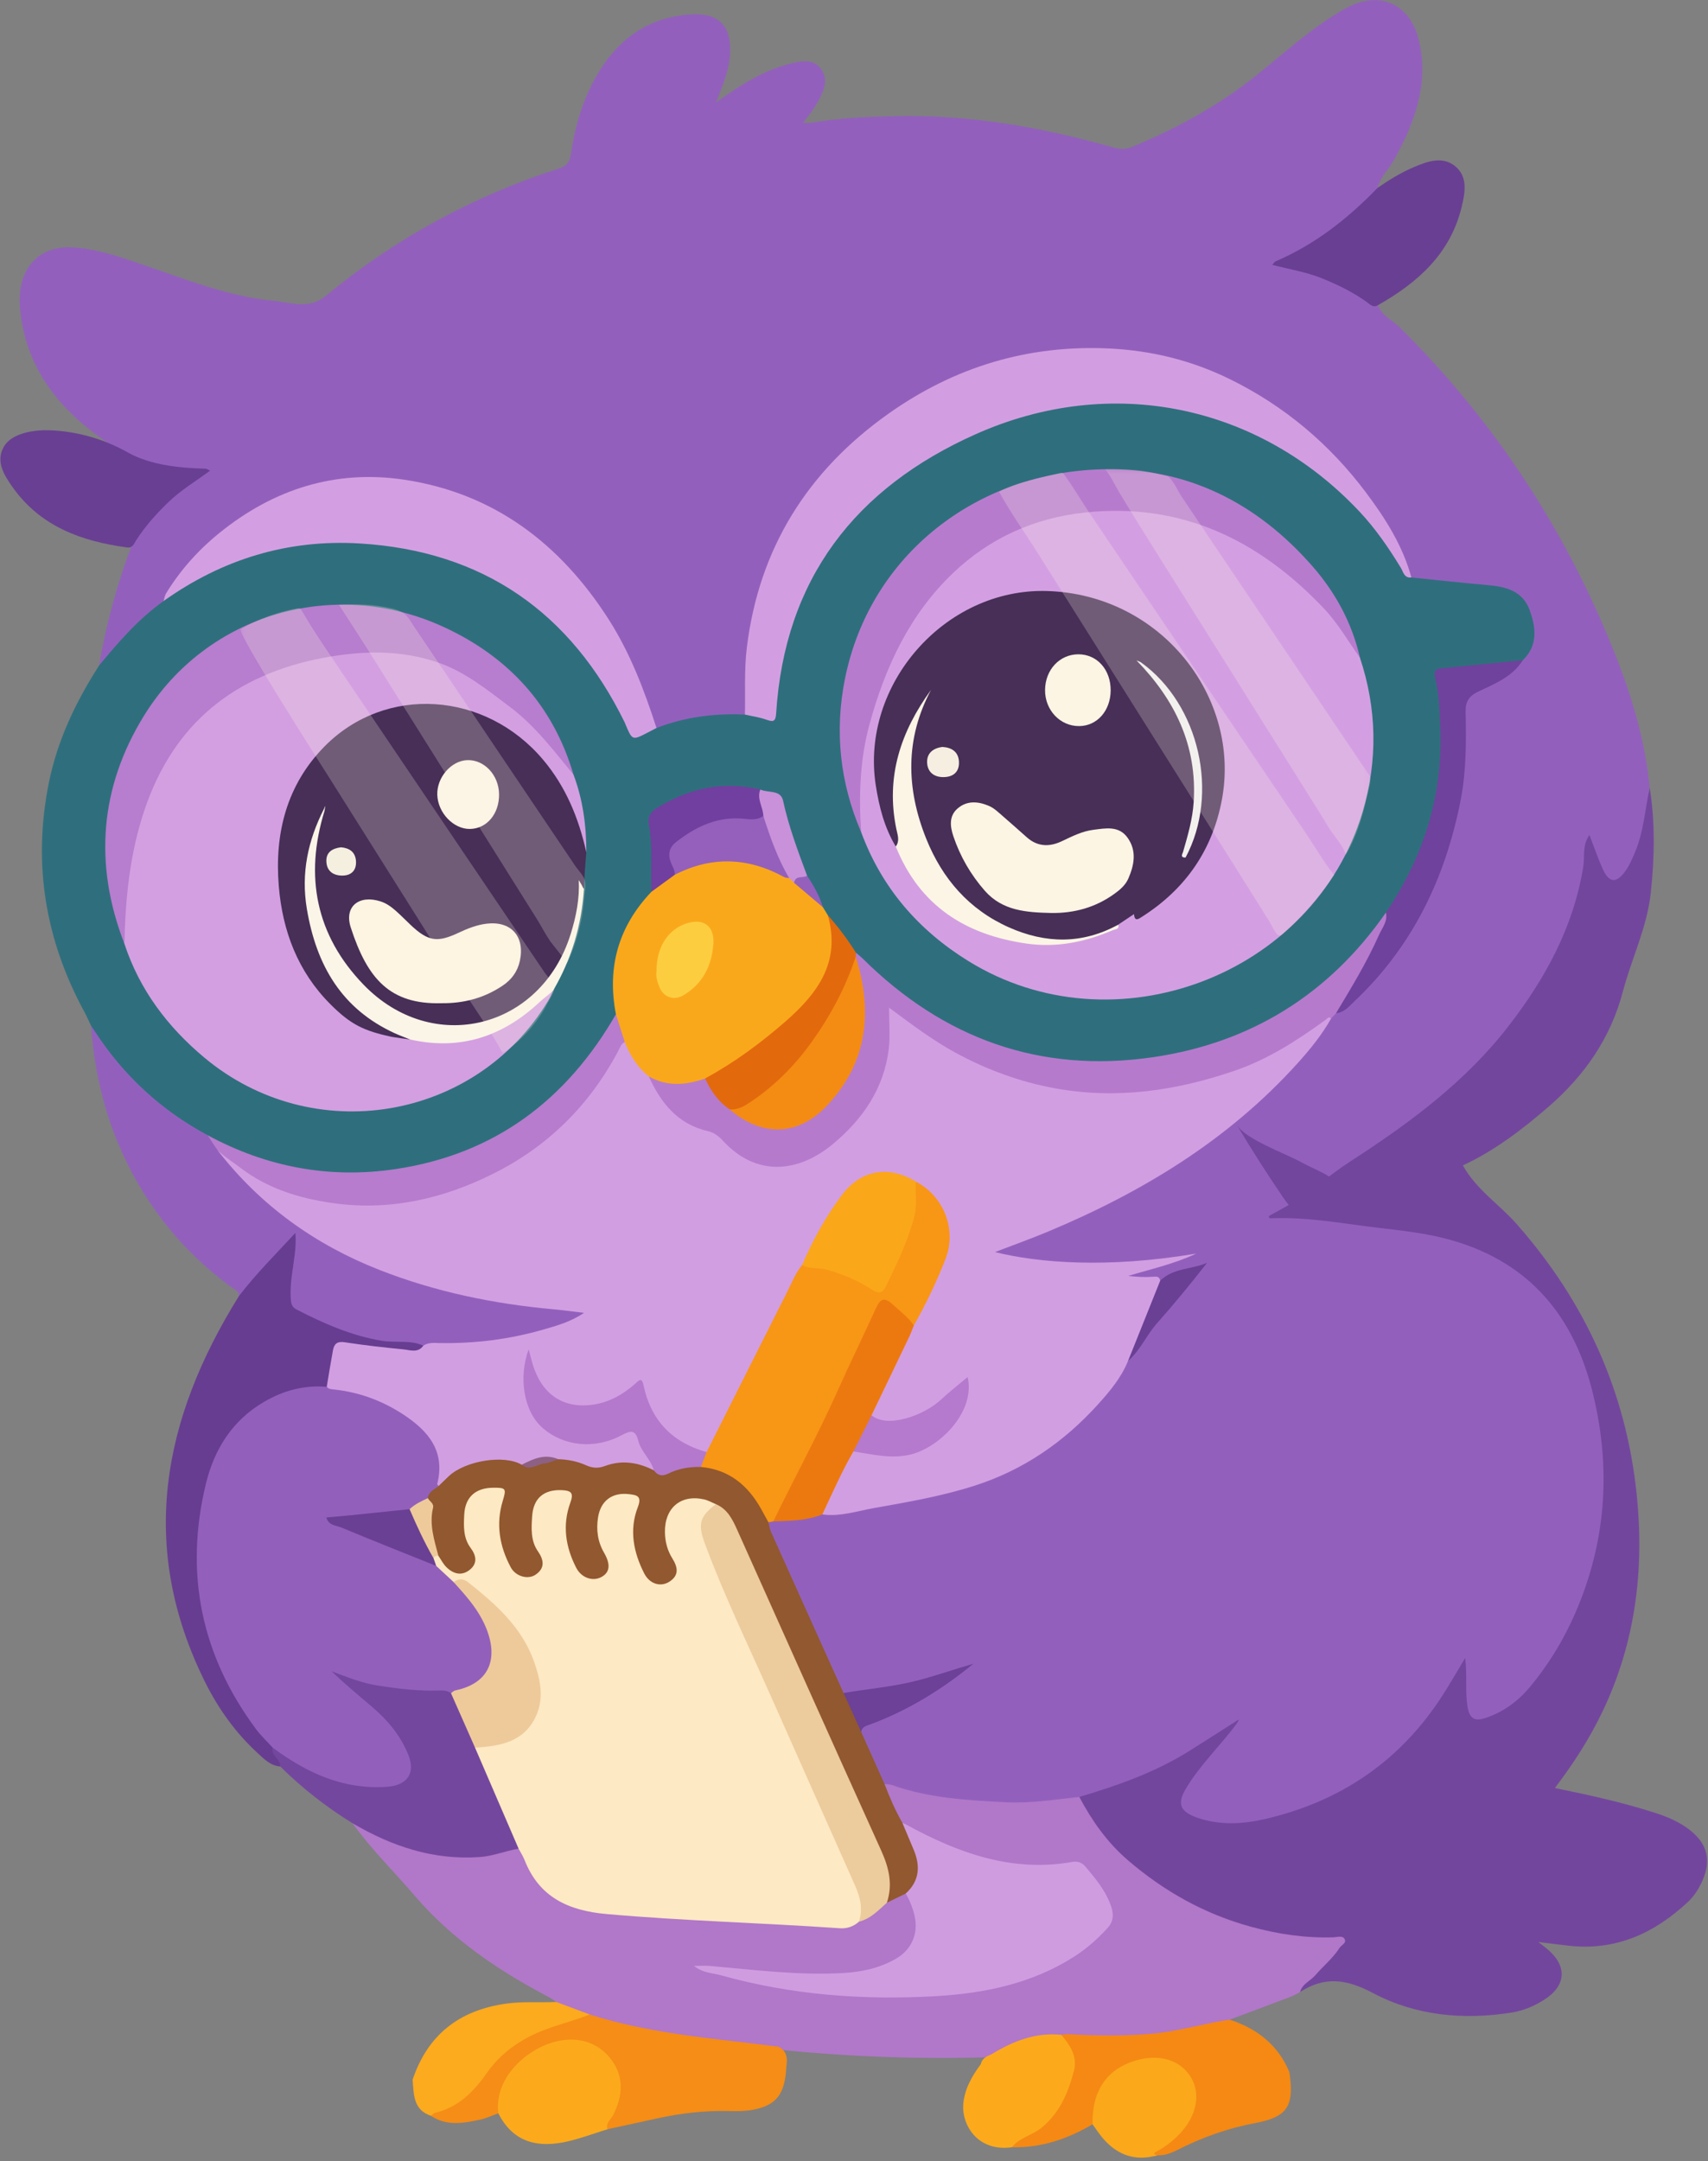 <svg width="370" height="468" viewBox="0 0 370 468" fill="none" xmlns="http://www.w3.org/2000/svg">
<rect x="0" y="0" width="370" height="468" fill="#808080" stroke="none"/>
<path d="M357.369 170.578C356.432 160.925 353.788 151.69 350.282 142.707C339.661 115.499 324.056 91.54 303.294 70.954C301.682 69.356 299.368 68.421 298.517 66.079C292.158 61.669 285.308 58.395 276.999 57.103C280.787 55.031 284.209 53.414 287.332 51.267C291.286 48.55 294.672 45.218 298.066 41.883C298.393 41.562 298.726 41.203 298.419 40.678C299.042 38.292 300.879 36.617 302.034 34.535C306.443 26.587 309.514 18.345 307.461 9.078C305.631 0.816 298.826 -2.274 291.47 1.823C284.397 5.763 278.456 11.274 272.181 16.299C263.992 22.857 254.907 27.784 245.27 31.797C243.884 32.374 242.622 32.33 241.2 31.927C225.739 27.55 210.033 24.777 193.899 25.149C187.826 25.288 181.745 25.52 175.738 26.591C175.322 26.666 174.881 26.601 173.973 26.601C175.739 24.39 177.137 22.43 178.087 20.2C178.868 18.366 179.102 16.559 177.814 14.884C176.499 13.172 174.636 13.068 172.712 13.44C166.207 14.697 160.757 18.123 155.117 22.192C156.48 18.631 157.88 15.501 158.127 12.025C158.572 5.751 155.94 2.746 149.682 3.117C141.256 3.617 134.798 7.703 130.237 14.758C126.565 20.436 124.629 26.765 123.666 33.398C123.42 35.099 122.745 35.953 121.051 36.495C102.488 42.456 85.639 51.635 70.608 64.035C66.923 67.078 63.079 65.507 59.374 65.153C49.419 64.201 40.172 60.452 30.791 57.258C26.021 55.633 21.243 53.978 16.141 53.593C7.62 52.95 3.669 59.056 4.318 66.599C5.393 79.099 12.219 88.105 22.177 95.084C25.643 97.513 29.338 99.578 33.383 100.813C35.785 101.547 35.587 102.506 34.63 104.381C28.214 116.957 23.841 130.228 21.45 144.147C21.835 144.281 22.238 144.224 22.469 143.927C26.401 138.86 31.105 134.55 35.83 130.254C45.186 114.957 58.597 105.947 76.599 104.422C92.861 103.044 106.6 108.998 118.631 119.576C129.215 128.881 135.766 140.684 140.147 153.874C140.655 155.403 140.711 157.298 142.644 158.011C143.51 158.124 144.314 157.862 145.11 157.595C149.31 156.189 153.597 155.384 158.05 155.605C159.07 155.656 160.111 155.655 161.076 155.202C162.594 153.871 162.071 152.063 162.031 150.459C161.758 139.503 163.92 129.058 168.438 119.096C172.804 109.468 179.215 101.361 187.205 94.519C198.747 84.635 212.155 78.656 227.17 76.678C242.125 74.71 256.408 77.082 269.684 84.632C283.203 92.32 293.728 102.928 301.383 116.448C303.004 119.311 303.947 122.474 305.567 125.327C306.412 126.237 307.535 126.366 308.665 126.348C313.45 126.269 318.15 127.151 322.882 127.631C330.84 128.439 334.02 135.758 329.407 142.378C327.43 145.429 324.404 147.153 321.194 148.466C317.863 149.828 316.57 152.003 316.752 155.62C317.531 171.149 313.879 185.698 306.278 199.201C301.944 206.902 296.68 213.919 289.271 219.037C288.613 219.384 288.14 219.928 287.695 220.505C280.329 231.183 271.117 240.022 260.58 247.502C247.52 256.77 233.368 263.948 218.265 269.261C217.823 269.416 217.376 269.558 216.955 269.765C216.366 270.053 215.665 270.32 215.671 271.093C215.679 272.057 216.532 272.227 217.242 272.409C221.16 273.415 225.203 273.749 229.193 273.945C238.534 274.406 247.892 274.43 257.06 272.048C253.291 272.997 249.551 274.074 245.751 274.929C244.929 275.114 243.902 275.374 243.979 276.392C244.062 277.479 245.186 277.355 245.977 277.44C247.654 277.62 249.345 277.272 251.022 277.533C253.844 276.358 256.8 275.558 259.836 274.677C254.004 280.879 248.95 287.689 243.847 294.464C238.321 304.962 229.409 311.91 219.387 317.637C216.222 319.445 212.762 320.642 209.214 321.556C198.89 324.214 188.451 326.254 177.861 327.509C174.482 328.185 171.074 328.638 167.636 328.87C167.183 328.933 166.762 329.078 166.391 329.35C165.519 330.69 166.305 331.885 166.809 333.039C171.405 343.552 176.414 353.88 180.826 364.474C181.219 365.418 181.671 366.357 182.622 366.908C191.865 366.811 200.65 364.568 208.274 361.735C204.415 364.071 200.008 367.543 194.898 369.884C192.769 370.859 190.623 371.784 188.462 372.68C187.324 373.15 186.169 373.622 186.063 375.121C187.594 379.285 188.658 383.681 191.936 386.984C205.487 391.324 219.265 392.32 233.279 389.808C245.412 387.032 256.305 381.585 265.957 374.71C262.818 378.347 259.165 382.252 256.363 386.821C254.195 390.358 255.074 392.798 259.001 394.227C262.49 395.498 266.132 395.849 269.797 395.308C289.152 392.45 303.827 382.479 314.139 365.952C315.108 364.397 316.15 362.88 316.875 361.013C316.811 363.919 316.601 366.623 317.147 369.309C317.848 372.753 319.481 373.778 322.749 372.451C326.528 370.916 329.838 368.578 332.341 365.325C344.338 349.733 349.689 332.226 347.621 312.521C346.752 304.235 344.686 296.365 341.021 288.867C336.218 279.039 328.176 272.969 318.309 269.053C311.277 266.261 303.764 265.685 296.329 264.796C289.759 264.01 283.236 262.704 276.766 263.152C281.606 260.349 286.656 257.553 290.918 253.577C291.536 253.001 292.177 252.456 292.896 252.011C301.352 246.782 309.521 241.141 316.725 234.263C329.417 222.15 339.104 208.148 343.17 190.772C343.786 188.139 344.157 185.45 344.229 182.319C344.99 184.763 345.666 186.788 346.681 188.655C348.384 191.788 350.817 192.02 352.667 188.987C355.73 183.965 357.506 178.491 357.187 172.493C357.152 171.847 357.009 171.188 357.369 170.578Z" fill="#9260BC"/>
<path d="M161.376 154.744C154.796 154.441 148.386 155.259 142.215 157.65C141.348 157.503 140.492 157.621 139.79 158.115C137.709 159.579 137.014 158.408 136.158 156.588C125.813 134.577 108.696 121.222 84.614 117.571C68.166 115.078 52.615 118.303 38.422 127.276C37.218 128.037 36.124 128.875 35.441 130.157C29.994 134.037 25.657 139.026 21.451 144.147C16.407 151.987 12.45 160.286 10.588 169.496C7.053 186.98 9.779 203.481 18.262 219.101C18.794 220.081 19.238 221.11 19.724 222.117C21.059 225.681 23.506 228.543 25.959 231.303C31.431 237.457 37.486 242.96 45.032 246.562C63.531 256.396 82.52 257.349 101.869 249.419C114.657 244.179 124.406 235.227 131.968 223.782C132.846 222.452 133.684 221.095 133.912 219.466C134.16 216.475 133.096 213.561 133.569 210.524C134.437 204.947 136.231 199.828 140.039 195.541C140.719 194.776 141.394 193.982 141.678 192.952C142.004 188.758 142.207 184.544 141.54 180.384C141.105 177.666 141.948 175.898 144.338 174.641C150.681 171.306 157.341 170.207 164.386 171.606C167.73 171.869 169.226 173.687 169.861 177.004C170.694 181.354 172.203 185.566 174.217 189.556C175.439 191.797 176.638 194.052 177.584 196.431C177.902 197.182 178.411 197.808 178.897 198.45C181.053 201.333 183.207 204.219 185.365 207.104C196.588 218.56 209.734 226.785 225.713 229.339C250.954 233.373 273.103 226.688 291.733 208.939C295.275 205.564 298.376 201.848 300.96 197.695C308.214 187.21 312.454 175.69 312.69 162.865C312.782 157.919 313.084 152.938 311.99 148.042C311.57 146.163 312.461 145.597 314.182 145.377C318.355 144.845 322.565 144.651 326.721 143.975C327.826 143.796 328.961 143.709 329.887 142.967C333.231 139.724 332.73 135.861 331.346 132.078C329.853 127.998 326.262 127.053 322.347 126.714C316.808 126.233 311.28 125.612 305.748 125.05C303.046 121.234 300.813 117.111 297.809 113.487C285.608 98.767 270.092 89.766 251.148 87.444C228.152 84.626 207.854 91.353 190.356 106.459C178.116 117.026 170.808 130.402 168.168 146.338C167.833 148.369 167.454 150.429 167.444 152.463C167.432 154.964 166.428 155.301 164.344 154.648C163.399 154.352 162.34 154.02 161.376 154.744Z" fill="#2F6F7D"/>
<path d="M357.369 170.577C356.35 175.269 356.072 180.124 354.158 184.623C353.571 186.005 353.006 187.363 352.126 188.595C350.152 191.359 348.573 191.26 347.162 188.105C346.143 185.828 345.339 183.455 344.316 180.81C342.687 183.119 343.322 185.569 342.97 187.731C340.834 200.83 334.696 212.001 326.723 222.282C317.332 234.391 305.215 243.298 292.447 251.554C287.875 254.51 283.768 258.269 279.004 261.042C277.634 261.839 276.229 262.579 274.857 263.337C274.858 263.974 275.321 263.831 275.631 263.819C283.405 263.529 291.005 264.999 298.674 265.903C304.14 266.547 309.587 267.136 314.86 268.694C331.501 273.613 340.969 285.138 345.031 301.639C348.673 316.432 348.149 331.01 342.857 345.321C340.156 352.627 336.379 359.391 331.372 365.377C328.836 368.409 325.641 370.757 321.845 372.023C319.913 372.668 318.431 372.589 317.936 369.735C317.336 366.265 317.89 362.827 317.398 359.031C315.705 361.841 314.21 364.453 312.591 366.985C303.491 381.217 290.566 390.059 274.202 393.881C269.273 395.032 264.244 395.332 259.313 393.61C255.649 392.332 254.952 390.607 256.893 387.348C259.963 382.194 264.348 378.061 267.903 373.283C268.052 373.085 268.144 372.845 268.431 372.31C264.655 374.714 261.181 376.951 257.681 379.147C250.276 383.793 242.124 386.66 233.808 389.136C233.325 390.723 234.427 391.784 235.132 392.939C241.582 403.511 251.297 410.14 262.34 414.983C270.37 418.505 278.829 420.398 287.675 420.207C288.395 420.191 289.175 420.006 289.969 420.668C288.272 423.833 285.391 425.968 283.011 428.53C282.377 429.213 281.561 429.735 281.105 430.57C280.832 431.07 280.903 431.471 281.63 431.39C286.945 427.929 291.684 428.558 297.401 431.594C306.674 436.515 317.018 437.49 327.471 435.83C329.987 435.431 332.323 434.439 334.481 433.077C339.292 430.044 339.578 425.778 335.226 422.112C334.739 421.702 334.226 421.32 333.251 420.552C335.848 420.868 337.896 421.14 339.949 421.364C350.091 422.475 358.422 418.629 365.648 411.876C367.09 410.528 368.138 408.835 368.907 407.003C370.676 402.794 369.837 399.382 366.3 396.491C363.942 394.564 361.179 393.419 358.312 392.505C351.367 390.291 344.26 388.719 336.833 387.208C340.903 381.849 344.431 376.368 347.235 370.464C354.3 355.592 356.229 339.889 354.556 323.653C352.255 301.337 343.382 281.917 328.598 265.122C324.814 260.822 319.845 257.658 316.897 252.371C323.63 249.261 329.71 244.66 335.516 239.62C343.286 232.875 348.891 224.833 351.54 214.784C353.441 207.57 356.826 200.797 357.619 193.233C358.415 185.651 358.567 178.117 357.369 170.577Z" fill="#73469E"/>
<path d="M281.63 431.391C282.089 429.595 283.877 428.992 284.95 427.738C286.649 425.754 288.724 424.099 290.148 421.866C290.567 421.207 291.785 420.776 291.257 419.87C290.809 419.102 289.697 419.508 288.898 419.535C282.778 419.734 276.806 418.845 270.925 417.228C260.937 414.483 252.148 409.569 244.303 402.815C239.825 398.959 236.539 394.284 233.809 389.136C228.542 389.703 223.307 390.541 217.965 390.282C209.595 389.874 201.253 389.399 193.251 386.573C192.736 386.391 192.156 386.396 191.607 386.314C191.66 389.871 193.36 392.732 195.456 395.43C206.621 401.952 218.397 405.966 231.574 404.201C232.425 404.086 233.357 404.008 234.008 404.589C236.99 407.252 239.416 410.317 240.089 414.394C240.34 415.916 239.291 417.018 238.31 418.051C233.878 422.721 228.401 425.717 222.383 427.732C214.692 430.305 206.744 431.384 198.644 431.633C183.181 432.109 167.994 430.403 153.093 426.192C154.668 426.718 156.27 427.032 157.929 427.01C159.708 426.986 161.473 427.148 163.248 427.321C170.98 428.073 178.721 428.792 186.475 427.515C188.703 427.148 190.865 426.569 192.916 425.601C199.481 422.503 201.081 415.902 196.69 410.025C194.7 409.27 193.549 411.069 191.969 411.572C189.839 413.129 187.901 414.985 185.318 415.848C180.822 417.394 176.208 416.454 171.704 416.198C167.238 415.942 162.75 415.667 158.284 415.412C149.147 414.888 140.001 414.553 130.893 413.584C128.466 413.327 126.079 412.859 123.755 412.134C119.951 410.949 117.469 408.253 115.594 404.861C114.698 403.241 114.186 401.368 112.64 400.151C111.841 399.725 111.013 399.823 110.192 400.049C99.623 402.959 89.728 400.925 80.185 396.053C79.015 395.455 77.96 394.234 76.375 394.839C80.393 400.462 85.351 405.28 89.825 410.512C97.898 419.955 107.99 426.755 118.885 432.483C119.454 432.782 119.968 433.184 120.508 433.537C122.563 435.651 125.514 435.832 128 437.024C137.676 440.352 147.764 441.541 157.844 442.724C161.537 443.158 165.22 443.725 168.945 443.894C183.977 445.404 199.041 445.931 214.137 445.525C215.198 445.498 216.134 445.07 217.018 444.532C221.059 442.073 225.547 441.339 230.167 441.094C240.263 442.431 250.256 441.77 260.137 439.438C262.259 438.938 264.652 439.104 266.383 437.37C270.813 435.709 275.245 434.059 279.667 432.379C280.348 432.12 280.977 431.724 281.63 431.391Z" fill="#B177C9"/>
<path d="M44.98 245.835C34.953 240.455 26.873 233.001 20.665 223.528C20.369 223.076 19.724 222.117 19.724 222.117C20.849 237.965 25.919 252.352 35.749 264.929C39.849 270.175 44.651 274.732 50.02 278.688C50.718 279.202 51.801 279.476 51.757 280.676C52.416 280.856 52.837 280.447 53.175 280.012C56.272 276.022 60.157 272.732 63.505 268.219C63.086 271.556 62.7 274.376 62.355 277.203C61.696 282.585 62.191 283.252 66.924 285.765C74.695 289.887 82.986 291.688 91.718 291.746C100.428 291.579 109.121 291.304 117.567 288.776C119.905 288.077 122.214 287.321 124.444 286.339C125.36 285.936 126.636 285.541 126.402 284.315C126.197 283.237 124.924 283.395 124.025 283.314C116.373 282.619 108.793 281.478 101.275 279.874C88.237 277.094 75.894 272.647 64.898 264.921C58.586 260.484 52.983 255.27 48.069 249.325C47.004 248.196 45.837 247.153 44.98 245.835Z" fill="#9260BC"/>
<path d="M91.71 291.409C88.838 290.098 85.718 290.855 82.718 290.353C76.084 289.245 70.115 286.605 64.234 283.576C63.103 282.992 63.035 282.094 62.975 281.023C62.801 277.932 63.449 274.917 63.822 271.887C63.995 270.491 64.135 269.134 63.989 266.994C59.593 271.745 55.377 275.93 51.757 280.677C35.145 307.335 29.835 335.005 44.474 364.352C47.321 370.061 51.035 375.241 55.766 379.598C57.19 380.91 58.581 382.377 60.712 382.543C61.763 380.711 59.465 379.778 59.551 378.204C58.807 376.53 57.276 375.502 56.194 374.101C48.114 363.629 43.914 351.778 43.507 338.56C43.276 331.104 44.072 323.845 46.95 316.869C50.158 309.091 55.858 304.123 63.733 301.481C65.188 300.994 66.688 301.114 68.18 301.136C69.284 301.151 70.465 301.425 71.224 300.249C71.981 298.41 72.035 296.423 72.445 294.511C73.037 291.751 73.537 291.347 76.251 291.769C80.129 292.372 84.041 292.671 87.938 293.088C89.394 293.243 91.26 293.763 91.71 291.409Z" fill="#673D91"/>
<path d="M59.063 378.449C58.599 380.222 60.886 380.887 60.712 382.543C65.46 387.243 70.694 391.327 76.376 394.84C84.885 399.827 93.876 402.866 103.936 402.154C106.87 401.946 109.515 400.808 112.343 400.338C113.076 399.637 112.578 398.959 112.282 398.302C109.293 391.659 106.367 384.988 103.416 378.329C101.507 374.386 100.241 370.152 98.023 366.345C97.073 365.389 95.841 365.369 94.621 365.357C87.382 365.29 80.237 364.712 73.528 361.618C72.877 361.318 71.969 360.921 71.52 361.762C71.124 362.505 71.791 363.194 72.35 363.666C74.919 365.84 77.552 367.939 80.076 370.167C82.971 372.72 85.51 375.566 87.191 379.092C87.636 380.027 87.975 380.991 88.025 382.041C88.147 384.625 87.078 385.885 84.511 386.102C77.784 386.671 71.546 385.176 65.659 381.869C63.507 380.66 61.721 378.693 59.063 378.449Z" fill="#74479F"/>
<path d="M250.757 466.727C252.293 466.81 253.671 466.288 255.005 465.61C260.367 462.884 265.945 460.876 271.898 459.763C278.954 458.443 280.418 456.039 279.308 448.701C276.848 442.816 272.306 439.306 266.384 437.37C260.779 438.17 255.356 439.892 249.678 440.397C243.532 440.944 237.413 440.845 231.278 440.508C230.826 440.483 230.366 440.603 229.91 440.656C229.405 441.506 229.99 442.115 230.464 442.639C232.237 444.603 232.379 446.967 231.723 449.25C230.13 454.798 227.457 459.618 221.945 462.315C220.804 462.873 219.088 463.069 219.201 465.001C225.541 465.159 231.283 463.213 236.672 460.028C237.78 458.22 237.606 456.065 238.284 454.127C240.345 448.239 248.464 444.44 253.606 447.041C258.203 449.369 259.658 453.794 257.284 458.374C255.962 460.924 253.966 462.871 251.586 464.447C250.89 464.908 249.954 465.233 249.685 466.039C249.322 467.12 250.06 467.011 250.757 466.727Z" fill="#F58913"/>
<path d="M298.419 40.679C292.01 47.313 284.874 52.936 276.323 56.6C276.104 56.694 275.962 56.969 275.599 57.358C279.332 58.326 282.98 58.894 286.406 60.286C289.797 61.663 293.046 63.25 296.037 65.375C296.73 65.867 297.438 66.758 298.518 66.08C307.135 61.194 314.188 54.939 316.627 44.829C317.374 41.735 318.051 38.263 315.179 35.959C312.477 33.792 309.319 34.915 306.423 36.13C303.576 37.324 300.956 38.933 298.419 40.679Z" fill="#693F93"/>
<path d="M18.362 94.261C21.619 95.073 24.767 96.322 27.683 97.975C32.545 100.732 39.037 101.364 44.557 101.497C44.796 101.503 45.03 101.705 45.511 101.931C42.404 104.218 39.23 106.1 36.565 108.666C33.929 111.204 31.502 113.885 29.515 116.969C29.055 117.683 28.729 118.773 27.474 118.545C17.658 117.211 8.786 114.024 2.765 105.545C0.922 102.949 -0.997 99.978 0.814 96.772C2.553 93.692 7.586 93.061 10.76 93.179C13.32 93.275 15.873 93.64 18.362 94.261Z" fill="#693F93"/>
<path d="M89.383 450.375C89.643 453.521 89.477 456.885 93.355 458.194C97.986 457.654 101.765 455.488 104.297 451.647C109.108 444.351 115.985 440.309 124.229 438.171C125.534 437.833 127.077 437.797 127.747 436.243C125.333 435.342 122.919 434.439 120.507 433.537C116.879 433.698 113.249 433.389 109.613 433.901C99.514 435.325 92.649 440.612 89.383 450.375Z" fill="#FCAA1E"/>
<path d="M91.71 291.409C90.522 293.071 88.832 292.354 87.356 292.209C83.117 291.792 78.874 291.327 74.665 290.673C73.046 290.422 72.388 291.023 72.135 292.387C71.645 295.025 71.227 297.679 70.778 300.325C70.942 301.841 72.225 301.508 73.124 301.67C79.183 302.763 84.719 304.926 89.546 308.902C92.897 311.662 94.776 314.865 94.222 319.305C94.106 320.234 93.597 321.394 94.96 321.968C95.775 322.024 96.379 321.58 96.921 321.072C101.576 316.725 107.042 316.143 112.951 317.592C115.596 317.102 118.109 315.536 120.947 316.616C122.037 316.846 123.178 316.895 124.215 317.298C127.339 318.51 130.437 318.881 133.683 317.666C135.307 317.058 136.983 317.677 138.609 318.077C139.589 318.318 140.547 318.775 141.601 318.478C142.399 317.515 141.752 316.698 141.27 315.934C140.268 314.348 139.289 312.752 138.589 311.008C137.861 309.192 136.712 308.868 135.048 309.828C133.662 310.628 132.138 311.103 130.585 311.488C121.261 313.797 113.835 307.784 114.129 298.161C114.179 296.52 114.58 294.886 114.229 293.238C115.245 297.642 116.739 301.93 121.16 303.922C126.069 306.133 130.87 305.036 135.336 302.236C138.224 300.425 138.251 300.428 139.601 303.465C142.212 309.338 146.137 313.668 152.802 314.826C154.362 314.345 154.7 312.862 155.317 311.653C161.677 299.198 167.692 286.568 174.237 274.208C176.688 269.517 179.009 264.744 182.092 260.421C186.519 254.213 191.679 252.987 198.28 256.464C204.842 261.096 206.48 266.935 203.424 274.209C201.62 278.503 199.353 282.565 197.417 286.792C195.191 292.37 192.127 297.541 189.576 302.96C189.026 304.128 188.189 305.224 188.5 306.649C190.538 309.072 193.22 308.55 195.749 308.017C199.9 307.143 203.316 304.904 206.19 301.789C207.001 300.91 207.754 299.946 208.796 299.237C209.192 308.802 199.573 316.427 189.624 314.519C188.079 314.222 186.58 313.504 184.939 313.919C182.067 316.18 181.377 319.746 179.788 322.755C178.959 324.324 177.752 325.934 178.141 327.957C181.984 328.49 185.651 327.234 189.324 326.58C196.645 325.276 204 324.016 211.118 321.735C221.695 318.346 230.485 312.289 237.896 304.082C240.468 301.232 242.894 298.326 244.359 294.732C247.43 289.887 249.11 284.408 251.409 279.211C251.669 278.621 251.775 277.944 251.331 277.337C251.171 276.534 250.753 276.42 249.926 276.484C248.115 276.625 246.284 276.528 244.406 276.308C249.363 274.804 254.438 273.701 259.124 271.473C239.786 274.729 224.897 273.473 215.546 271.143C219.691 269.55 223.388 268.233 227.004 266.721C247.489 258.161 266.135 246.845 281.15 230.187C283.83 227.213 286.369 224.088 288.35 220.57C287.789 219.29 287.048 220.19 286.517 220.514C284.84 221.536 283.235 222.675 281.609 223.779C270.962 231.007 259.08 234.35 246.376 235.68C238.767 236.477 231.434 235.569 224.135 233.902C214.024 231.593 205.115 226.722 196.891 220.492C195.688 219.58 193.887 217.12 192.342 217.933C190.837 218.724 192.104 221.424 192.07 222.965C191.794 235.388 185.605 244.211 175.112 250.128C169.348 253.378 163.059 252.229 158.312 247.616C156.451 245.808 154.475 244.472 151.939 243.759C148.045 242.661 145.502 239.727 143.233 236.58C142.416 235.446 141.746 234.201 141.061 232.976C138.692 230.814 137.442 227.79 135.294 225.454C133.956 225.635 133.594 226.785 133.048 227.739C122.626 245.947 107.078 256.648 86.306 259.782C78.582 260.948 71.038 260.196 63.603 257.994C58.407 256.455 53.861 253.77 49.931 250.03C48.536 248.703 48.505 248.736 47.234 249.226C56.471 261.091 68.249 269.532 82.184 275.002C94.317 279.763 106.954 282.365 119.91 283.535C121.941 283.718 123.963 284.006 126.512 284.307C123.573 286.292 120.567 287.1 117.616 287.949C110.315 290.05 102.846 290.974 95.248 290.85C94.043 290.831 92.8 290.671 91.71 291.409Z" fill="#D29EE2"/>
<path d="M161.375 154.744C162.922 155.099 164.517 155.321 166.003 155.847C167.503 156.378 168.019 156.308 168.136 154.463C169.98 125.348 185.306 105.646 211.374 94.023C240.72 80.938 272.701 87.597 294.489 110.772C297.964 114.469 300.822 118.638 303.461 122.965C303.991 123.833 304.179 125.25 305.747 125.05C303.863 118.171 300.117 112.267 295.904 106.655C288.037 96.172 278.249 87.926 266.469 82.133C258.25 78.091 249.589 75.925 240.372 75.475C222.707 74.614 206.752 79.475 192.477 89.582C175.009 101.951 164.435 118.675 161.792 140.192C161.194 145.063 161.484 149.894 161.375 154.744Z" fill="#D39EE1"/>
<path d="M113.014 317.196C109.243 314.96 100.795 316.293 97.193 319.698C96.457 320.393 95.734 321.103 95.006 321.807C93.245 321.999 92.252 322.881 92.347 324.75C93.237 326.946 92.43 329.289 92.963 331.551C93.404 333.424 93.745 335.314 94.411 337.128C94.885 338.382 95.628 339.448 96.69 340.268C98.345 341.546 100.094 341.802 101.87 340.551C103.72 339.249 103.96 337.424 102.954 335.591C101.584 333.094 101.208 330.484 101.448 327.726C101.691 324.931 103.369 323.343 106.157 323.099C107.923 322.944 108.664 323.485 108.012 325.324C106.828 328.661 107.533 331.985 108.184 335.293C108.532 337.057 109.254 338.698 110.308 340.149C111.687 342.046 114.413 342.608 116.329 341.482C118.122 340.429 118.646 338.427 117.426 336.067C116.07 333.443 115.767 330.724 116.166 327.888C116.483 325.637 117.677 324.085 120.054 323.705C122.359 323.337 123.074 323.99 122.417 326.252C121.432 329.64 121.91 332.937 122.658 336.237C123.074 338.072 123.774 339.829 125.171 341.178C126.802 342.753 129.101 342.991 130.838 341.828C132.582 340.66 133.013 338.961 131.944 336.638C130.715 333.968 129.56 331.34 130.437 328.29C131.069 326.089 132.405 324.691 134.698 324.374C136.901 324.068 137.756 324.916 137.118 327.039C135.83 331.319 136.628 335.373 138.091 339.398C138.543 340.642 139.203 341.779 140.242 342.636C141.865 343.976 144.127 344.05 145.687 342.784C147.299 341.477 147.529 339.845 146.688 338C146.262 337.064 145.777 336.15 145.466 335.166C144.556 332.293 144.027 329.3 146.452 327.012C148.812 324.786 151.732 324.945 154.589 326.272C156.627 327.44 157.911 329.248 158.875 331.325C162.342 338.795 165.588 346.362 168.931 353.885C175.277 368.164 181.611 382.448 188.196 396.616C190.492 401.556 192.618 406.442 192.113 412.049C193.481 411.381 194.849 410.714 196.217 410.046C198.675 409.035 200.035 406.517 199.48 403.525C198.883 400.3 197.597 397.331 195.489 394.766C193.944 392.064 192.708 389.22 191.606 386.314C189.925 382.568 188.243 378.823 186.561 375.078C186.07 371.907 184.788 369.092 182.739 366.626C177.503 355.016 172.262 343.41 167.046 331.793C166.747 331.128 166.651 330.373 166.461 329.66C166.829 327.44 165.216 326.049 164.19 324.462C161.277 319.954 157.15 317.377 151.725 317.027C149.764 316.948 147.831 317.124 146.003 317.886C144.589 318.476 143.127 318.497 141.643 318.411C138.26 316.673 134.705 316.118 131.11 317.451C129.566 318.024 128.376 317.948 126.917 317.295C125.046 316.457 123.005 316.048 120.924 316.002C118.16 315.557 115.735 317.354 113.014 317.196Z" fill="#92582F"/>
<path d="M35.44 130.157C48.151 121.107 62.329 116.758 77.884 117.687C104.628 119.284 123.648 132.582 135.372 156.539C135.413 156.623 135.433 156.716 135.469 156.803C136.968 160.364 136.968 160.365 140.277 158.657C140.924 158.323 141.568 157.986 142.214 157.65C139.562 149.458 136.52 141.424 131.853 134.131C121.379 117.765 106.993 106.787 87.528 103.878C72.698 101.661 59.309 105.902 47.598 115.362C42.968 119.101 39.072 123.446 35.974 128.509C35.69 128.972 35.44 130.157 35.44 130.157Z" fill="#D49FE2"/>
<path d="M140.546 233.103C143.152 238.858 146.832 243.459 153.366 244.963C154.704 245.271 155.697 246.05 156.605 247.037C163.863 254.929 172.93 253.943 180.347 247.816C186.859 242.436 191.515 235.729 192.543 227.081C192.866 224.361 192.594 221.569 192.594 218.219C197.667 221.961 202.103 225.322 207.016 227.987C213.873 231.706 221.082 234.345 228.771 235.72C242.056 238.096 254.904 236.185 267.506 231.859C274.737 229.376 281.079 225.268 287.216 220.813C287.561 220.562 287.835 220.015 288.351 220.569C288.705 220.186 289.061 219.803 289.415 219.42C292.108 217.34 293.238 214.184 294.897 211.4C297.05 207.782 298.939 204.02 300.473 200.097C300.775 199.327 301.729 198.295 300.227 197.624C287.91 215.319 270.971 225.846 249.768 228.945C225.338 232.515 204.389 224.923 186.897 207.598C186.434 207.14 185.914 206.739 185.421 206.311C185.212 206.531 185.077 206.789 185.012 207.084C185.865 211.389 186.678 215.675 186.467 220.128C186.175 226.309 184.509 232.031 180.577 236.777C174.321 244.327 167.575 246.37 158.553 239.903C155.945 238.196 154.835 235.16 152.569 233.146C148.557 234.21 144.551 233.721 140.546 233.103Z" fill="#B67ACD"/>
<path d="M151.822 317.68C157.89 318.227 161.986 321.613 164.864 326.747C165.405 327.713 165.928 328.689 166.461 329.659C166.815 329.595 167.168 329.531 167.522 329.466C168.806 328.981 169.182 327.761 169.718 326.695C176.384 313.452 182.994 300.184 188.961 286.607C191.189 281.539 191.533 281.498 195.525 285.249C196.262 285.943 196.87 286.826 197.969 287.03C200.596 282.39 202.901 277.576 204.826 272.622C207.317 266.215 204.407 258.997 198.418 255.896C197.421 256.884 197.697 258.163 197.682 259.346C197.592 266.171 194.266 271.887 191.391 277.748C190.622 279.315 189.378 278.739 188.292 278.058C185.326 276.201 182.135 274.902 178.72 274.168C177.087 273.818 175.436 273.389 173.755 273.959C172.353 275.618 171.594 277.641 170.634 279.544C164.765 291.175 158.922 302.82 153.07 314.459C151.849 315.221 151.373 316.271 151.822 317.68Z" fill="#F89615"/>
<path d="M300.227 197.624C300.672 199.524 299.404 200.942 298.726 202.468C296.106 208.376 292.734 213.886 289.415 219.42C291.174 219.279 292.22 217.962 293.352 216.894C306.031 204.932 313.166 190.058 316.448 173.108C317.666 166.813 317.618 160.483 317.489 154.145C317.444 151.936 318.251 150.712 320.185 149.791C323.79 148.073 327.61 146.597 329.887 142.967C323.96 143.558 318.035 144.159 312.106 144.736C310.484 144.893 310.709 146.03 310.946 147.011C311.781 150.484 311.841 154.01 311.994 157.557C312.624 172.27 308.389 185.513 300.227 197.624Z" fill="#6F429D"/>
<path d="M197.969 287.03C196.728 285.246 194.996 283.982 193.425 282.528C191.323 280.584 190.578 281.509 189.665 283.514C186.994 289.382 184.144 295.168 181.517 301.054C177.212 310.705 172.12 319.964 167.522 329.467C171.117 329.35 174.724 329.317 178.141 327.956C180.303 323.375 182.316 318.719 184.869 314.331C186.925 312.087 188.137 309.42 188.804 306.479C191.508 300.853 194.22 295.231 196.911 289.599C197.311 288.764 197.618 287.887 197.969 287.03Z" fill="#EC790F"/>
<path d="M182.739 366.625C184.013 369.442 185.287 372.261 186.561 375.078C186.707 373.895 187.704 373.735 188.564 373.415C196.76 370.372 204.087 365.84 210.864 360.294C206.771 361.457 202.765 362.885 198.643 363.947C193.403 365.298 188.037 365.72 182.739 366.625Z" fill="#6C4197"/>
<path d="M251.331 277.336C249.008 283.135 246.685 288.933 244.36 294.732C247.011 292.461 248.324 289.169 250.608 286.599C254.362 282.374 257.951 278.002 261.487 273.463C258.144 274.935 254.155 274.548 251.331 277.336Z" fill="#6A4094"/>
<path d="M186.549 180.196C190.988 192.241 198.921 201.404 209.755 208.111C241.313 227.644 284.626 211.271 295.186 175.775C298.498 164.64 298.279 153.482 294.601 142.426C290.22 132.718 282.907 125.64 274.141 119.964C264.442 113.684 253.817 109.691 242.206 109.765C221.126 109.901 205.298 119.363 195.101 137.922C190.648 146.028 187.537 154.634 186.244 163.823C185.476 169.281 184.954 174.767 186.549 180.196Z" fill="#D39FE2"/>
<path d="M26.952 204.387C30.236 214.357 36.312 222.392 44.28 229.044C67.774 248.658 103.037 242.784 118.768 216.673C119.197 215.96 119.509 215.178 119.875 214.428C118.377 213.947 117.635 215.125 116.881 215.958C111.325 222.094 104.049 224.372 96.172 225.401C93.685 225.726 91.386 224.654 88.959 224.605C85.922 225.016 83.254 223.741 80.626 222.592C70.533 218.181 65.17 209.874 62.506 199.649C59.47 187.994 60.491 176.773 67.332 166.53C78.265 150.159 98.885 149.877 111.988 160.207C119.317 165.986 123.449 173.619 125.698 182.475C125.904 183.285 125.612 184.487 127.015 184.579C127.021 178.81 126.281 173.165 124.229 167.737C117.898 156.557 108.159 149.141 96.949 143.528C91.493 140.795 85.395 140.358 79.386 140.653C72.748 140.978 66.209 142.033 59.911 144.422C46.049 149.683 36.542 159.177 31.299 173.043C28.183 181.281 26.986 189.865 26.307 198.561C26.153 200.532 26.605 202.459 26.952 204.387Z" fill="#D39FE1"/>
<path d="M140.546 233.103C144.531 235.379 148.614 234.996 152.738 233.558C153.296 233.861 153.86 233.735 154.342 233.444C162.853 228.303 171.186 222.908 177.103 214.665C179.824 210.874 181.543 206.669 180.741 201.797C180.522 200.468 179.766 199.395 179.32 198.179C178.971 197.61 178.621 197.04 178.272 196.471C176.75 194.122 174.782 192.229 172.418 190.739C171.873 190.307 171.364 189.825 170.721 189.531C168.275 188.367 165.849 187.205 163.2 186.498C157.165 184.889 151.553 185.933 146.168 188.835C144.256 189.979 142.189 190.945 141.135 193.103C133.964 200.615 131.457 209.48 133.427 219.646C133.353 221.871 133.565 224.004 135.332 225.644C136.481 228.542 138.07 231.132 140.546 233.103Z" fill="#FAA81B"/>
<path d="M186.549 180.196C186.025 172.368 186.263 164.579 188.332 156.969C191.715 144.532 197.035 133.062 206.512 124.044C214.449 116.491 224.068 112.169 234.989 110.995C255.969 108.739 272.828 116.991 286.881 131.867C289.852 135.011 292.047 138.887 294.601 142.426C292.903 134.964 289.341 128.381 284.378 122.696C272.362 108.934 257.164 101.193 238.799 101.63C211.849 102.272 188.494 119.917 183.043 146.993C180.762 158.32 181.944 169.491 186.549 180.196Z" fill="#B77BCE"/>
<path d="M26.952 204.387C27.15 194.497 28.126 184.756 31.337 175.287C37.665 156.623 50.865 146.128 69.868 142.494C78.259 140.889 86.678 140.649 94.924 143.483C100.85 145.519 105.607 149.447 110.529 153.138C115.965 157.215 119.964 162.589 124.229 167.737C119.815 152.711 110.112 142.22 96.094 135.765C72.49 124.896 44.873 132.86 31.207 154.966C21.614 170.484 20.279 187.216 26.952 204.387Z" fill="#B77DCE"/>
<path d="M135.332 225.644C134.697 223.643 134.061 221.642 133.427 219.644C122.706 238.244 107.112 249.994 85.642 253.179C71.32 255.304 57.729 252.74 44.979 245.835C46.087 247.611 47.235 249.226 47.235 249.226C49.435 251.079 50.472 251.669 52.069 252.886C57.979 257.386 64.674 259.453 71.887 260.508C84.254 262.316 95.841 259.648 106.781 254.208C118.603 248.329 127.673 239.389 133.892 227.659C134.28 226.928 134.515 226.074 135.332 225.644Z" fill="#B77CCD"/>
<path d="M126.498 192.469C125.695 191.699 126.436 190.287 125.325 189.644C124.378 190.655 124.701 191.93 124.611 193.115C123.928 202.189 120.53 209.87 113.471 215.888C105.374 222.792 91.447 222.831 82.523 215.661C74.861 209.504 70.626 201.489 69.272 191.772C68.503 186.244 69.821 181.02 70.842 175.718C70.709 175.132 70.68 174.453 69.795 174.535C58.877 193.315 68.519 218.921 88.837 225.105C99.717 227.571 108.965 224.448 116.957 216.942C117.89 216.066 118.838 215.493 119.875 214.427C123.828 207.634 126.009 200.307 126.498 192.469Z" fill="#FBF5E7"/>
<path d="M179.32 198.18C182.232 208.33 177.094 215.187 169.991 221.35C164.634 225.999 158.969 230.167 152.737 233.558C153.956 236.217 155.581 238.553 158.035 240.23C159.955 241.274 161.468 240.165 162.94 239.212C168.271 235.762 172.569 231.21 176.355 226.179C179.46 222.053 181.724 217.413 184.036 212.817C184.928 211.043 185.342 209.142 185.382 207.159C185.396 206.879 185.409 206.597 185.422 206.314C183.616 203.43 181.571 200.727 179.32 198.18Z" fill="#E3690D"/>
<path d="M141.135 193.104C142.812 191.883 144.49 190.663 146.168 189.441C146.887 188.562 146.469 187.661 146.175 186.794C145.539 184.922 146.201 183.575 147.694 182.419C151.345 179.591 155.359 177.949 160.069 178.002C161.924 178.022 164.025 178.743 165.594 176.975C166.084 174.859 165.292 172.932 164.707 170.975C156.587 169.049 149.129 170.71 142.138 175.07C140.738 175.943 140.287 177.152 140.566 178.628C141.473 183.431 140.859 188.283 141.135 193.104Z" fill="#713F9F"/>
<path d="M164.707 170.974C163.874 172.998 165.314 174.765 165.355 176.691C165.765 181.782 167.404 186.362 170.948 190.15C171.308 190.495 171.666 190.841 172.025 191.186C172.916 190.586 174.507 191.247 174.834 189.629C172.85 184.295 170.851 178.981 169.632 173.384C169.106 170.967 166.376 171.763 164.707 170.974Z" fill="#C891D9"/>
<path d="M174.835 189.63C173.969 190.276 172.286 189.448 172.026 191.187C174.107 192.947 176.189 194.708 178.271 196.47C177.511 193.998 176.265 191.767 174.835 189.63Z" fill="#9460BC"/>
<path d="M155.085 325.737C154.228 325.383 153.4 324.898 152.508 324.698C147.465 323.564 143.939 326.568 144.041 331.859C144.079 333.861 144.57 335.755 145.632 337.455C146.815 339.348 147.19 341.13 145.002 342.528C143.127 343.727 140.748 343.055 139.563 340.745C137.225 336.184 136.267 331.304 138.162 326.401C139.102 323.966 137.986 323.77 136.251 323.564C132.609 323.132 130.097 325.003 129.542 328.659C129.139 331.313 129.469 333.858 130.848 336.239C132.336 338.807 132.112 340.529 130.266 341.52C128.419 342.511 125.971 341.735 124.825 339.51C122.51 335.014 121.783 330.249 123.55 325.419C124.321 323.312 123.754 322.805 121.762 322.705C117.856 322.508 115.531 324.417 115.277 328.359C115.11 330.969 114.922 333.634 116.537 335.956C117.844 337.835 118.095 339.627 115.978 341.032C114.345 342.116 111.706 341.391 110.645 339.411C108.224 334.892 107.381 330.084 108.897 325.071C109.722 322.341 109.639 322.138 106.752 322.177C102.975 322.229 100.764 324.244 100.568 327.966C100.435 330.487 100.327 333.038 101.97 335.24C103.179 336.861 103.489 338.57 101.755 339.953C100.007 341.347 98.204 340.843 96.72 339.393C96.004 338.694 95.539 337.738 94.96 336.898C94.346 336.386 93.954 336.682 93.638 337.261C93.486 338.01 93.778 338.649 94.133 339.273C95.435 340.687 96.479 342.42 98.549 342.903C99.5 342.836 100.447 342.89 101.226 343.495C107.901 348.665 113.93 354.342 115.824 363.06C116.423 365.816 116.62 368.605 115.483 371.328C113.681 375.645 109.67 376.532 105.787 377.618C104.822 377.887 103.693 377.585 102.903 378.458C106.05 385.751 109.197 393.044 112.343 400.338C112.78 401.161 113.3 401.952 113.639 402.813C116.819 410.907 123.209 413.773 131.416 414.499C148.24 415.985 165.121 416.41 181.959 417.575C183.476 417.679 184.9 417.204 186.072 416.153C187.704 414.252 187.353 412.176 186.589 410.076C184.099 403.22 180.914 396.66 177.967 390.003C170.218 372.5 162.106 355.158 154.631 337.533C154.192 336.5 153.926 335.397 153.454 334.384C152.171 331.637 152.286 329.149 154.603 326.971C154.943 326.651 155.208 326.258 155.085 325.737Z" fill="#FDE9C4"/>
<path d="M195.489 394.766C196.313 396.728 197.148 398.685 197.961 400.652C199.407 404.156 199.168 407.354 196.217 410.045C197.087 411.599 197.753 413.216 198.139 414.974C198.982 418.81 197.445 422.252 194.019 424.21C190.441 426.256 186.487 427.061 182.502 427.277C172.889 427.797 163.341 426.578 153.783 425.737C152.768 425.647 151.739 425.724 150.334 425.724C152.234 427.278 154.336 427.248 156.184 427.764C171.423 432.022 187.033 433.194 202.727 432.283C213.262 431.671 223.595 429.563 232.756 423.684C235.46 421.948 237.813 419.855 239.952 417.503C241.097 416.245 241.329 414.8 240.78 413.081C239.666 409.59 237.393 406.9 235.102 404.191C234.359 403.314 233.406 403.009 232.336 403.199C219.176 405.537 207.507 401.262 196.26 395.098C196.015 394.964 195.746 394.875 195.489 394.766Z" fill="#D09CE0"/>
<path d="M127.748 436.244C123.446 437.98 118.859 438.869 114.676 441.033C111.001 442.933 107.876 445.514 105.603 448.741C102.643 452.945 99.37 456.326 94.241 457.556C93.914 457.634 93.649 457.976 93.355 458.195C96.761 460.467 100.415 459.797 104.038 459.015C105.377 458.725 106.647 458.114 107.95 457.65C108.716 456.934 108.692 455.951 108.736 455.042C109.053 448.557 117.703 442.153 123.801 442.511C131.261 442.947 135.565 449.315 132.802 456.27C132.319 457.487 131.587 458.587 131.118 459.804C130.936 460.274 130.332 461.079 131.59 461.102C135.222 460.311 138.855 459.522 142.486 458.728C147.618 457.607 152.797 457.02 158.06 457.158C159.735 457.203 161.451 457.195 163.088 456.89C168.204 455.939 170.061 453.466 170.344 447.558C170.615 445.772 170.512 444.136 168.612 443.215C154.896 441.447 141.04 440.498 127.748 436.244Z" fill="#F58D16"/>
<path d="M155.085 325.737C151.538 328.448 151.129 330.047 152.738 334.378C156.929 345.658 162.187 356.476 167.058 367.462C173.102 381.091 179.179 394.705 185.235 408.328C186.352 410.841 186.989 413.417 186.072 416.153C188.592 415.531 190.284 413.686 192.115 412.05C193.456 408.073 192.564 404.441 190.872 400.704C180.423 377.639 170.103 354.516 159.746 331.41C158.706 329.091 157.633 326.812 155.085 325.737Z" fill="#ECCB9D"/>
<path d="M219.201 465.001C220.862 462.864 223.623 462.431 225.651 460.756C229.618 457.481 231.43 453.131 232.648 448.425C233.45 445.324 231.799 442.903 229.91 440.654C224.323 440.072 219.443 442.037 214.802 444.855C213.764 445.291 212.739 445.74 212.47 447.008C210.505 449.642 208.897 452.47 208.661 455.809C208.357 460.088 211.717 466.039 219.201 465.001Z" fill="#FCAA1C"/>
<path d="M131.589 461.102C131.165 459.737 132.353 458.957 132.847 457.987C134.92 453.915 135.204 449.819 132.49 446.106C129.468 441.971 124.575 440.781 119.471 442.36C114.054 444.035 107.011 449.892 107.948 457.65C111.22 464.095 116.682 465.214 123.083 463.708C125.964 463.031 128.756 461.983 131.589 461.102Z" fill="#FCAA1C"/>
<path d="M250.757 466.727C250.069 466.591 249.605 466.408 250.57 465.898C252.481 464.892 254.15 463.586 255.634 462.01C259.252 458.166 260.173 453.468 257.968 449.815C255.752 446.145 251.256 444.742 246.232 446.151C239.824 447.948 236.512 452.757 236.672 460.028C237.437 461.065 238.136 462.158 238.977 463.129C242.139 466.782 246.047 468.093 250.757 466.727Z" fill="#FBA81B"/>
<path d="M98.264 342.602L94.499 339.11C90.33 335.743 85.149 334.581 80.33 332.64C77.745 331.599 75.126 330.646 72.402 329.296C77.962 328.662 83.347 328.399 88.617 327.25C90.161 326.584 91.777 326.016 92.68 324.427C92.825 322.993 94.11 322.571 95.007 321.806C94.906 321.653 94.692 321.47 94.723 321.349C96.513 314.252 92.786 309.863 87.36 306.31C82.77 303.304 77.758 301.462 72.292 300.897C71.726 300.838 71.174 300.809 70.779 300.325C65.912 299.918 61.472 301.1 57.24 303.555C50.291 307.586 46.394 313.927 44.599 321.331C39.913 340.666 43.57 358.491 55.504 374.503C56.557 375.917 57.871 377.138 59.063 378.449C66.421 383.911 74.343 387.598 83.845 386.934C88.153 386.633 90.076 384.076 88.452 380.021C86.753 375.779 83.87 372.391 80.411 369.468C77.512 367.017 74.598 364.583 71.801 361.909C75.156 363.156 78.415 364.5 81.974 365.038C86.403 365.706 90.816 366.262 95.3 366.086C96.159 366.053 96.98 366.131 97.695 366.668C103.821 366.346 107.382 362.793 106.932 356.842C106.472 350.742 103.35 346.013 98.264 342.602Z" fill="#9260BB"/>
<path d="M98.264 342.602C100.568 345.166 102.894 347.711 104.5 350.809C107.969 357.502 107.331 364.257 98.589 366.081C98.264 366.148 97.992 366.467 97.696 366.668C99.431 370.598 101.168 374.528 102.904 378.457C108.507 378.157 113.828 377.143 116.283 371.233C117.867 367.418 116.997 363.497 115.669 359.766C113.014 352.314 107.318 347.334 101.362 342.607C100.379 341.827 99.298 341.825 98.264 342.602Z" fill="#EECA9B"/>
<path d="M173.755 273.959C175.438 274.913 177.379 274.478 179.178 274.986C182.613 275.957 185.838 277.282 188.813 279.244C190.03 280.047 191.047 280.357 191.906 278.589C194.304 273.656 196.706 268.741 198.086 263.395C198.728 260.906 198.236 258.392 198.418 255.896C192.64 252.33 186.548 253.238 182.389 258.763C178.878 263.426 176.055 268.564 173.755 273.959Z" fill="#FAA71A"/>
<path d="M151.822 317.68C152.238 316.607 152.654 315.533 153.07 314.459C145.556 312.346 140.958 307.532 139.369 299.837C138.997 298.036 138.142 299.178 137.51 299.733C134.781 302.124 131.68 303.818 128.061 304.242C121.669 304.99 117.145 301.675 115.292 295.078C115.044 294.199 114.816 293.313 114.52 292.208C112.353 298.076 113.28 305.627 117.699 309.369C122.105 313.1 128.696 313.994 134.691 310.79C136.685 309.725 137.653 309.589 138.278 312.036C138.881 314.395 140.996 316.029 141.643 318.41C142.487 319.569 143.467 319.764 144.788 319.106C146.987 318.01 149.369 317.624 151.822 317.68Z" fill="#B479CC"/>
<path d="M188.804 306.479C187.492 309.097 186.181 311.714 184.869 314.332C188.788 314.885 192.552 315.91 196.704 315.106C203.264 313.834 211.398 305.83 209.616 298.209C207.879 299.671 205.775 301.3 203.836 303.107C200.178 306.516 192.223 309.415 188.804 306.479Z" fill="#B579CD"/>
<path d="M113.014 317.196C114.755 318.653 116.349 317.07 118.002 316.907C118.996 316.809 119.951 316.317 120.924 316.002C118.035 314.732 115.519 315.927 113.014 317.196Z" fill="#8E6084"/>
<path d="M92.68 324.427C91.28 325.086 89.874 325.736 88.731 326.819C88.209 327.673 88.651 328.437 88.995 329.18C90.083 331.533 91.358 333.797 92.35 336.199C92.615 336.839 92.906 337.642 93.911 337.439C94.138 337.019 94.515 336.891 94.961 336.898C94.071 333.502 92.953 330.135 93.805 326.541C94.044 325.534 93.043 325.139 92.68 324.427Z" fill="#EECA9B"/>
<path d="M185.383 207.159C183.231 213.716 180.021 219.746 176.044 225.35C172.368 230.53 167.97 235.036 162.662 238.588C161.269 239.52 159.838 240.42 158.035 240.23C164.95 246.167 172.739 246.09 178.96 239.608C187.957 230.233 189.103 219.137 185.383 207.159Z" fill="#F48C14"/>
<path d="M203.567 147.507C202.509 146.656 202.224 147.858 201.874 148.286C194.133 157.76 190.726 168.357 193.641 180.563C193.855 181.46 193.916 182.394 194.047 183.311C199.201 196.102 209.076 202.43 222.377 204.333C228.988 205.279 235.127 203.982 241.117 201.414C241.557 201.225 242.563 201.286 242.23 200.245C222.518 208.456 203.421 194.756 199.109 174.42C197.108 164.986 198.186 155.832 203.567 147.507Z" fill="#FCF5E5"/>
<path d="M170.948 190.151C168.458 185.924 166.841 181.335 165.354 176.692C163.761 177.866 161.923 177.31 160.235 177.236C154.885 177.005 150.516 179.188 146.463 182.346C144.909 183.556 144.662 185.07 145.335 186.818C145.667 187.677 146.257 188.451 146.167 189.442C154.166 185.334 162.067 185.66 169.891 189.947C170.191 190.111 170.594 190.087 170.948 190.151Z" fill="#9460BC"/>
<path d="M142.223 210.307C142.022 211.491 142.412 212.763 142.937 213.943C143.873 216.044 146.054 216.713 148.059 215.524C152.255 213.036 154.2 209.101 154.536 204.43C154.829 200.363 152.207 198.66 148.336 200.102C144.504 201.53 142.181 205.346 142.223 210.307Z" fill="#FDCD40"/>
<path d="M252.177 149.082C259.737 158.783 261.607 171.486 257.484 182.72C261.301 170.374 259.413 159.183 252.177 149.082ZM189.724 170.112C190.447 174.749 191.595 179.244 194.048 183.312C194.966 182.083 194.434 180.783 194.174 179.532C191.817 168.188 195.147 158.368 201.69 149.399C196.105 159.836 196.231 170.668 200.656 181.658C204.132 190.293 209.925 196.985 218.573 200.83C226.512 204.359 234.446 204.504 242.231 200.245C243.375 199.48 244.519 198.714 245.663 197.949C245.771 199.727 246.718 198.961 247.451 198.492C256.847 192.484 262.695 184.043 264.719 173.047C268.775 151.022 251.542 128.728 226.814 127.988C204.724 127.328 186.318 148.261 189.724 170.112Z" fill="#472F57"/>
<path d="M70.291 161.658C83.527 148.227 105.144 149.695 117.65 164.527C122.59 170.386 125.376 177.202 127.014 184.579C126.782 187.205 126.61 189.616 126.498 192.469L125.377 190.586C125.579 194.61 124.807 198.509 123.605 202.333C117.148 222.886 93.697 228.706 78.752 213.233C68.438 202.554 65.918 189.769 70.3 175.61C70.345 175.166 70.438 174.742 70.564 174.331C70.425 174.601 70.297 174.877 70.184 175.164C66.697 182.002 65.18 189.138 66.475 196.841C68.544 209.151 74.076 218.527 85.565 223.78C86.482 224.199 88.837 225.105 88.837 225.105C88.837 225.105 85.259 224.628 84.74 224.515C78.793 223.217 75.978 221.878 71.595 217.494C64.51 210.41 61.19 201.597 60.389 191.849C59.455 180.477 62.095 169.975 70.291 161.658Z" fill="#472F57"/>
<g opacity="0.23">
<mask id="mask0_1374_1759" style="mask-type:luminance" maskUnits="userSpaceOnUse" x="52" y="101" width="245" height="128">
<path d="M52.102 228.077H296.904V101.566H52.102V228.077Z" fill="white"/>
</mask>
<g mask="url(#mask0_1374_1759)">
<path d="M216.5 106.464C216.479 106.476 216.459 106.491 216.438 106.505C218.901 111.035 222.056 115.402 224.82 119.798C227.705 124.384 230.59 128.971 233.475 133.558C241.959 147.048 250.444 160.538 258.932 174.027C262.005 178.913 265.086 183.794 268.161 188.679C269.719 191.156 271.275 193.633 272.829 196.112C273.585 197.318 274.34 198.525 275.094 199.732C275.443 200.293 276.447 202.696 277.254 202.612C277.508 202.586 277.716 202.407 277.905 202.236C282.1 198.451 285.838 194.162 289.016 189.49C286.728 186.669 284.935 183.467 282.901 180.462C280.672 177.167 278.442 173.871 276.213 170.575C271.755 163.984 267.298 157.391 262.842 150.798C253.93 137.612 245.021 124.424 236.111 111.237C235.978 111.039 235.844 110.84 235.71 110.643C233.999 108.047 232.398 105.322 230.579 102.834C230.478 102.694 230.37 102.55 230.216 102.474C230.035 102.384 229.815 102.371 229.62 102.425C225.31 103.616 220.432 104.286 216.5 106.464Z" fill="#FDF5E4"/>
<path d="M109.11 227.937C113.13 225.217 116.441 221.468 118.671 217.16C119.074 216.382 120.205 214.721 120.101 213.829C119.985 212.833 118.471 211.33 117.905 210.494C116.235 208.027 114.564 205.559 112.894 203.091C109.554 198.155 106.215 193.218 102.878 188.28C96.203 178.404 89.532 168.526 82.86 158.648C79.77 154.073 76.675 149.501 73.587 144.925C70.763 140.742 67.972 136.69 65.43 132.328C65.302 132.108 65.158 131.874 64.922 131.777C64.718 131.692 64.485 131.73 64.268 131.77C60.012 132.564 55.893 134.083 52.141 136.241C51.136 136.82 70.006 166.315 71.547 168.763C77.896 178.843 84.243 188.924 90.589 199.006C93.762 204.047 96.935 209.088 100.109 214.129C103.027 218.765 106.325 223.241 108.901 228.077C108.971 228.031 109.041 227.984 109.11 227.937Z" fill="#FDF5E4"/>
<path d="M245.926 101.769C243.694 101.566 241.447 101.515 239.206 101.618C239.821 101.59 241.889 105.679 242.243 106.269C245.178 111.154 248.209 115.991 251.257 120.848C255.491 127.592 259.725 134.336 263.958 141.081C264.972 142.696 265.987 144.311 267 145.927C271.225 152.658 275.45 159.389 279.675 166.119C281.788 169.485 283.901 172.85 286.013 176.215C286.977 177.751 287.864 179.402 288.967 180.838C290.007 182.193 290.956 183.448 291.551 185.078C292.198 183.995 292.768 182.867 293.273 181.71C294.684 178.48 295.572 175.051 296.329 171.618C296.514 170.785 296.905 169.77 296.904 168.919C296.903 168.114 296.56 167.789 296.085 167.09C294.969 165.445 293.863 163.793 292.751 162.145C288.307 155.552 283.864 148.957 279.422 142.364C274.976 135.766 270.528 129.169 266.082 122.571C263.86 119.271 261.638 115.972 259.417 112.671C258.307 111.021 257.197 109.371 256.087 107.72C255.192 106.388 254.272 104.221 253.083 103.172C253.083 103.172 248.314 102.013 246.568 101.831C246.355 101.809 246.141 101.789 245.926 101.769Z" fill="#FDF5E4"/>
<path d="M73.417 130.964C76.645 135.998 78.477 138.762 80.591 142.13C83.75 147.163 86.91 152.197 90.069 157.23C96.39 167.299 102.709 177.368 109.03 187.437C111.435 191.269 113.841 195.1 116.245 198.932C117.271 200.567 118.11 202.243 119.205 203.85C119.576 204.394 122.944 208.405 122.774 208.762C124.882 204.348 126.164 199.544 126.553 194.669C126.647 193.485 127.014 191.669 126.647 190.525C126.323 189.513 125.219 188.411 124.62 187.522C122.952 185.047 121.284 182.572 119.616 180.098C116.28 175.149 112.945 170.2 109.61 165.251C102.94 155.351 96.273 145.45 89.614 135.545C88.776 134.299 88.239 133.166 86.921 132.481C85.667 131.829 84.036 131.568 82.656 131.334C79.609 130.817 76.495 130.839 73.417 130.964Z" fill="#FDF5E4"/>
</g>
</g>
<path d="M93.911 337.439C91.942 334.017 90.28 330.445 88.731 326.819C84.493 327.257 80.256 327.702 76.018 328.131C74.281 328.307 72.541 328.452 70.693 328.621C71.185 330.38 72.862 330.339 74.019 330.822C80.815 333.658 87.666 336.361 94.499 339.11C94.303 338.553 94.107 337.996 93.911 337.439Z" fill="#6A4094"/>
<path d="M227.705 197.71C232.733 197.789 237.328 196.503 241.423 193.553C242.65 192.668 243.809 191.673 244.418 190.279C245.698 187.348 246.293 184.319 244.302 181.467C242.403 178.747 239.511 179.366 236.849 179.699C234.419 180.002 232.224 181.131 230.026 182.168C227.333 183.438 224.789 183.384 222.465 181.348C220.71 179.812 218.989 178.237 217.216 176.723C216.298 175.939 215.393 175.033 214.317 174.562C211.995 173.545 209.524 173.286 207.445 175.077C205.54 176.719 205.819 178.987 206.518 181.069C207.987 185.452 210.275 189.409 213.329 192.89C217.179 197.279 222.423 197.588 227.705 197.71Z" fill="#FDF5E4"/>
<path d="M240.6 149.524C240.63 145.021 237.653 141.685 233.609 141.693C229.55 141.701 226.438 145.02 226.389 149.395C226.34 153.766 229.648 157.274 233.786 157.239C237.666 157.207 240.57 153.919 240.6 149.524Z" fill="#FDF5E4"/>
<path d="M256.827 185.704C264.218 171.877 259.818 152.554 247.201 143.466C246.91 143.256 246.535 143.166 246.199 143.02C254.52 151.536 259.35 161.453 258.585 173.655C258.349 177.413 257.299 180.978 256.262 184.556C255.98 185.17 255.78 185.744 256.827 185.704Z" fill="#F3F1EE"/>
<path d="M204.154 161.755C202.118 162.016 200.731 163.121 200.841 165.198C200.951 167.254 202.389 168.336 204.471 168.289C206.6 168.241 207.845 167.073 207.734 164.942C207.623 162.828 206.201 161.874 204.154 161.755Z" fill="#F6EFE1"/>
<path d="M95.624 217.25C100.428 217.309 104.874 216.146 108.89 213.445C110.844 212.13 112.121 210.387 112.62 208.066C113.755 202.782 110.709 199.384 105.395 200.031C103.23 200.294 101.242 201.101 99.291 202.016C94.71 204.166 92.745 203.856 89.005 200.348C87.915 199.325 86.876 198.244 85.757 197.255C84.776 196.39 83.727 195.618 82.445 195.204C77.823 193.705 74.499 196.275 75.981 200.846C79.582 211.946 84.454 217.556 95.624 217.25Z" fill="#FDF4E2"/>
<path d="M108.112 172.007C108.067 167.868 104.93 164.491 101.241 164.611C97.748 164.725 94.605 168.349 94.728 172.124C94.855 176.022 98.237 179.56 101.794 179.515C105.45 179.468 108.158 176.25 108.112 172.007Z" fill="#FCF4E4"/>
<path d="M73.867 183.485C71.961 183.722 70.647 184.565 70.698 186.494C70.756 188.666 72.225 189.649 74.256 189.61C76.146 189.574 77.221 188.444 77.119 186.533C77.012 184.497 75.677 183.639 73.867 183.485Z" fill="#F5EFE0"/>
<path d="M267.9 243.561C271.08 248.896 274.422 254.134 277.921 259.264C278.837 260.606 279.873 262.024 281.419 262.52C283.276 263.117 285.302 262.172 286.758 260.874C292.847 255.448 287.184 254.606 281.847 251.654C278.577 249.845 269.788 246.729 267.9 243.561Z" fill="#73469E"/>
</svg>
